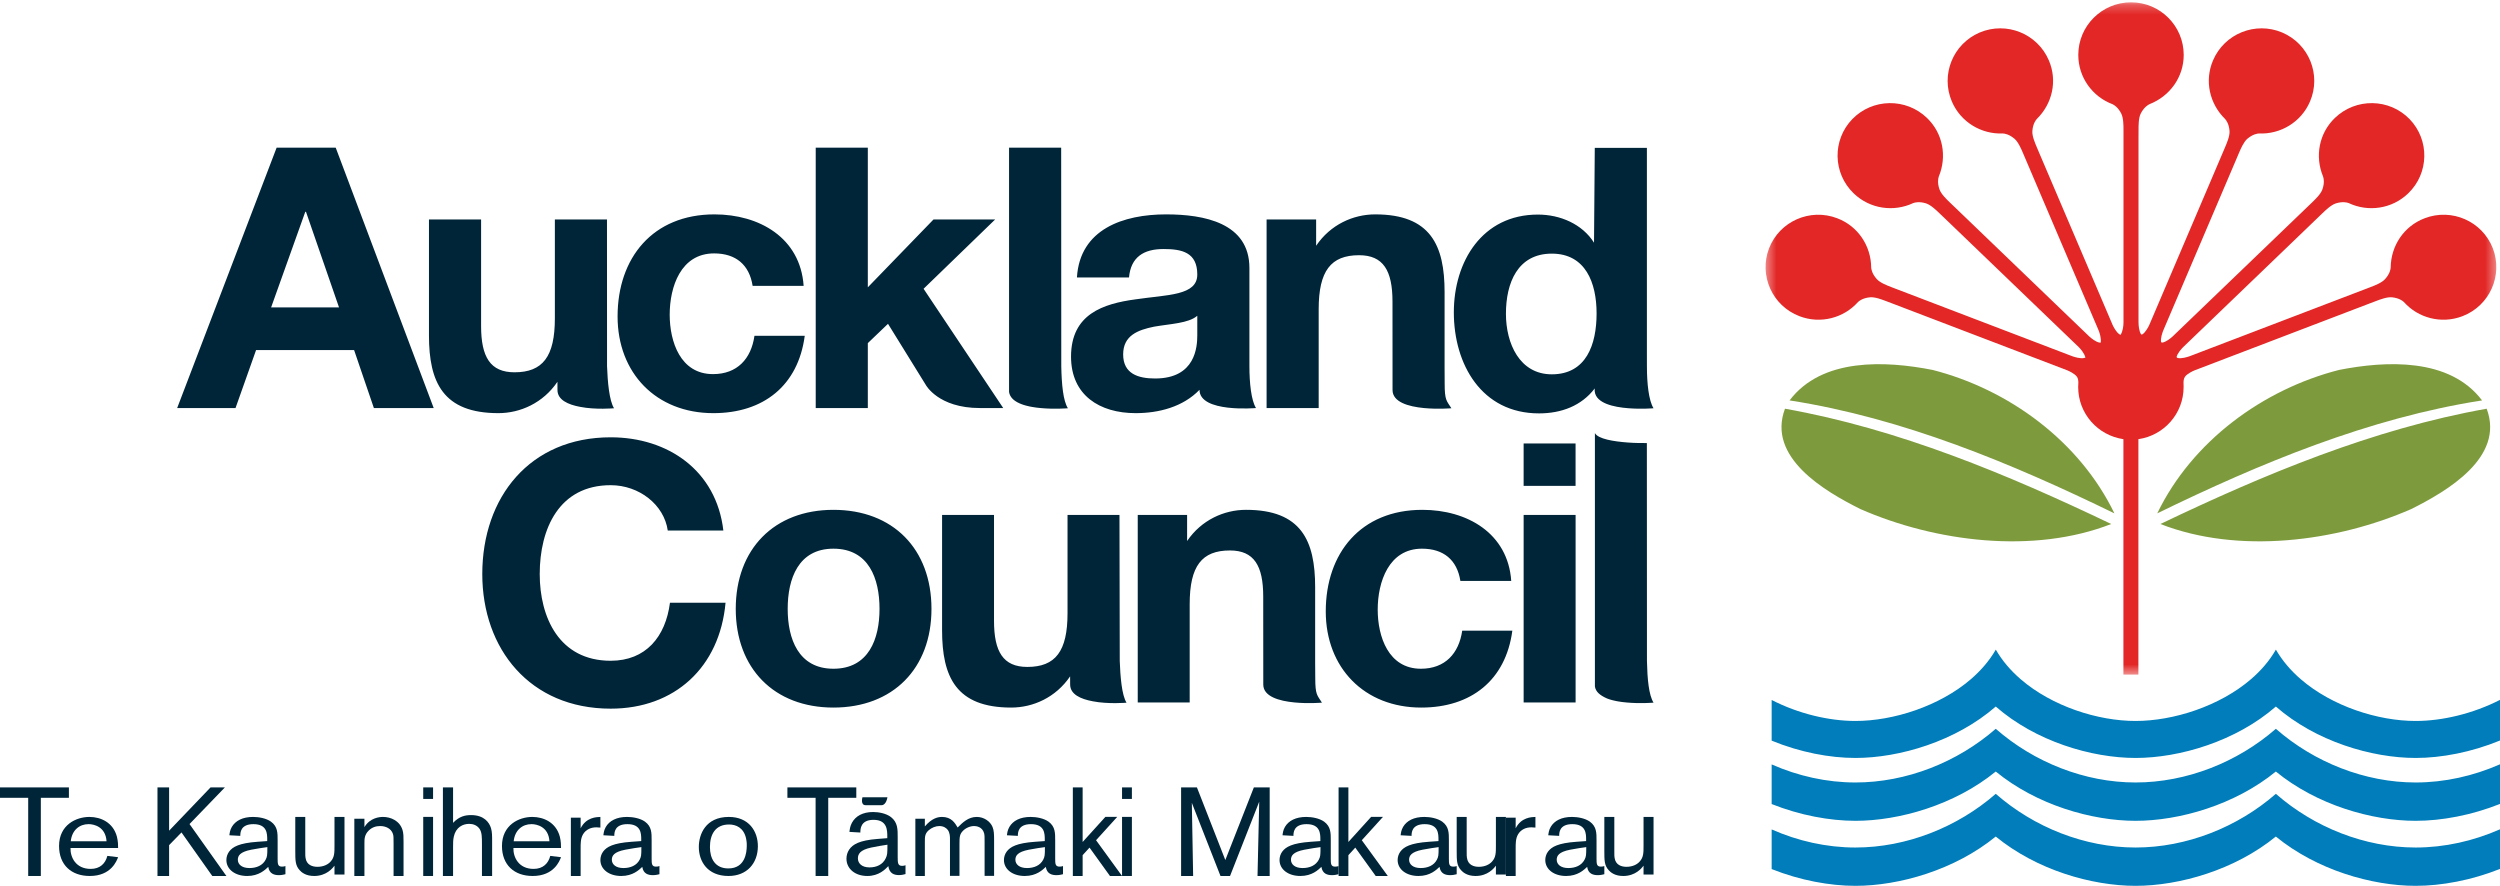 <?xml version="1.0" encoding="UTF-8"?>
<svg width="254px" height="90px" viewBox="0 0 254 90" version="1.1" xmlns="http://www.w3.org/2000/svg" xmlns:xlink="http://www.w3.org/1999/xlink">
    <!-- Generator: Sketch 46.2 (44496) - http://www.bohemiancoding.com/sketch -->
    <title>Page 1</title>
    <desc>Created with Sketch.</desc>
    <defs>
        <polygon id="path-1" points="74.627 68.542 74.627 0.234 0.381 0.234 0.381 68.542"></polygon>
        <polygon id="path-3" points="0 90 254 90 254 1 0 1"></polygon>
    </defs>
    <g id="1.0-Retention-and-Detention-" stroke="none" stroke-width="1" fill="none" fill-rule="evenodd">
        <g id="D-1.0-Retention-&amp;-Detention-Calculator" transform="translate(-1018, -29)">
            <g id="Page-1" transform="translate(1018, 29)">
                <g id="Group-3" transform="translate(179, 0)">
                    <mask id="mask-2" fill="white">
                        <use xlink:href="#path-1"></use>
                    </mask>
                    <g id="Clip-2"></g>
                    <path d="M36.739,68.542 L36.739,44.619 C34.139,44.244 32.143,42.019 32.143,39.328 C32.147,39.072 32.161,38.884 32.161,38.884 C32.161,38.673 32.132,38.433 32.012,38.271 C31.777,37.96 31.254,37.714 31.014,37.616 L13.342,30.864 L12.621,30.591 C12.167,30.416 11.471,30.154 10.976,30.207 C10.286,30.277 9.92,30.547 9.778,30.68 C8.337,32.303 5.98,32.949 3.83,32.127 C1.064,31.072 -0.321,27.985 0.735,25.232 C1.803,22.483 4.9,21.117 7.666,22.176 C9.783,22.983 11.091,24.981 11.113,27.182 C11.123,27.354 11.197,27.821 11.687,28.362 C12.025,28.737 12.736,29.007 13.189,29.181 L13.887,29.448 L31.35,36.119 L31.561,36.199 C31.803,36.285 32.36,36.451 32.74,36.376 C32.788,36.366 32.836,36.352 32.88,36.331 C32.773,35.888 32.389,35.456 32.208,35.274 L18.592,22.186 L18.035,21.654 C17.684,21.317 17.147,20.804 16.671,20.659 C16.008,20.458 15.565,20.563 15.384,20.631 C13.417,21.563 10.995,21.243 9.337,19.648 C7.206,17.601 7.145,14.224 9.197,12.099 C11.258,9.983 14.648,9.933 16.779,11.981 C18.41,13.548 18.826,15.893 17.984,17.928 C17.926,18.092 17.812,18.551 18.05,19.239 C18.216,19.715 18.76,20.24 19.111,20.577 L19.651,21.094 L33.104,34.025 L33.267,34.182 C33.455,34.355 33.903,34.723 34.284,34.804 C34.331,34.813 34.38,34.816 34.429,34.814 C34.506,34.366 34.32,33.82 34.226,33.582 L26.829,16.238 L26.528,15.533 C26.338,15.087 26.042,14.406 25.66,14.087 C25.129,13.643 24.68,13.567 24.486,13.56 C22.312,13.654 20.208,12.418 19.306,10.306 C18.152,7.591 19.42,4.458 22.141,3.301 C24.871,2.154 28.008,3.425 29.166,6.14 C30.053,8.217 29.517,10.54 27.943,12.085 C27.826,12.212 27.539,12.588 27.488,13.315 C27.451,13.817 27.752,14.514 27.94,14.961 L28.231,15.647 L35.542,32.781 L35.628,32.988 C35.736,33.222 36.001,33.736 36.321,33.956 C36.361,33.983 36.403,34.005 36.449,34.023 C36.696,33.641 36.741,33.064 36.747,32.808 L36.747,13.968 L36.747,13.201 C36.747,12.714 36.743,11.975 36.517,11.533 C36.204,10.918 35.819,10.675 35.643,10.591 C33.603,9.831 32.154,7.876 32.154,5.581 C32.154,2.632 34.55,0.24 37.514,0.234 C40.473,0.24 42.865,2.632 42.865,5.581 C42.865,7.838 41.459,9.766 39.405,10.577 C39.244,10.648 38.836,10.885 38.501,11.533 C38.272,11.982 38.275,12.739 38.275,13.224 L38.272,13.968 L38.272,32.582 L38.275,32.808 C38.279,33.064 38.322,33.641 38.531,33.97 C38.608,34.003 38.65,33.981 38.688,33.956 C39.007,33.736 39.273,33.222 39.379,32.988 L39.468,32.781 L46.775,15.647 L47.067,14.961 C47.258,14.514 47.555,13.817 47.521,13.315 C47.469,12.588 47.184,12.212 47.065,12.085 C45.493,10.54 44.955,8.217 45.842,6.14 C46.999,3.425 50.137,2.154 52.864,3.301 C55.591,4.458 56.859,7.591 55.7,10.306 C54.801,12.418 52.695,13.654 50.522,13.56 C50.328,13.567 49.879,13.643 49.344,14.087 C48.964,14.406 48.672,15.087 48.481,15.533 L48.182,16.238 L40.784,33.582 C40.689,33.82 40.501,34.366 40.564,34.75 C40.628,34.816 40.678,34.813 40.723,34.804 C41.108,34.723 41.552,34.355 41.741,34.182 L41.905,34.025 L55.359,21.094 L55.897,20.577 C56.245,20.24 56.794,19.715 56.957,19.239 C57.199,18.551 57.082,18.092 57.022,17.928 C56.181,15.893 56.599,13.548 58.229,11.981 C60.36,9.933 63.749,9.983 65.812,12.099 C67.863,14.224 67.802,17.601 65.672,19.648 C64.012,21.243 61.592,21.563 59.626,20.631 C59.443,20.563 58.999,20.458 58.337,20.659 C57.86,20.804 57.323,21.317 56.97,21.654 L56.418,22.186 L42.802,35.274 C42.617,35.456 42.236,35.888 42.14,36.263 C42.173,36.352 42.221,36.366 42.266,36.376 C42.652,36.451 43.204,36.285 43.449,36.199 L43.659,36.119 L61.119,29.448 L61.818,29.181 C62.273,29.007 62.984,28.737 63.32,28.362 C63.809,27.821 63.886,27.354 63.893,27.182 C63.919,24.981 65.224,22.983 67.342,22.176 C70.107,21.117 73.206,22.483 74.273,25.232 C75.328,27.985 73.944,31.072 71.181,32.127 C69.028,32.949 66.672,32.303 65.23,30.68 C65.087,30.547 64.721,30.277 64.032,30.207 C63.536,30.154 62.842,30.416 62.386,30.591 L61.666,30.864 L43.996,37.616 C43.755,37.714 43.23,37.96 42.998,38.271 C42.854,38.461 42.837,38.763 42.848,38.993 C42.862,39.178 42.854,39.219 42.854,39.219 L42.854,39.328 C42.854,42.019 40.859,44.244 38.261,44.619 L38.261,68.542 L36.739,68.542 Z" id="Fill-1" fill="#E22726" mask="url(#mask-2)"></path>
                </g>
                <path d="M219.177,52.157 C222.709,44.843 229.9,39.567 237.644,37.586 C242.411,36.647 248.886,36.321 252.177,40.682 C240.692,42.465 229.571,47.09 219.177,52.157 M214.5,53.239 C206.593,56.332 196.625,55.05 189.019,51.723 C185.376,49.902 179.494,46.468 181.355,41.525 C192.868,43.567 203.995,48.212 214.5,53.239 M214.823,52.157 C204.427,47.09 193.307,42.465 181.822,40.682 C185.114,36.321 191.588,36.647 196.357,37.586 C204.101,39.567 211.292,44.843 214.823,52.157 M219.499,53.239 C230.003,48.212 241.131,43.567 252.645,41.525 C254.506,46.468 248.623,49.902 244.977,51.723 C237.374,55.05 227.407,56.332 219.499,53.239" id="Fill-4" fill="#7D9B3C"></path>
                <path d="M228.707,69 C229.726,68.122 230.59,67.122 231.231,66 C231.877,67.125 232.74,68.128 233.753,69.004 C236.942,71.76 241.597,73.25 245.433,73.25 C248.141,73.25 251.269,72.507 254,71.106 L254,75.235 C251.103,76.428 248.049,77.008 245.433,77.008 C240.965,77.008 235.266,75.321 231.228,71.784 C227.172,75.322 221.438,77.008 216.972,77.008 C212.505,77.008 206.807,75.321 202.769,71.784 C198.712,75.322 192.976,77.008 188.512,77.008 C185.902,77.008 182.874,76.432 180,75.249 L180,71.117 C182.714,72.513 185.818,73.25 188.512,73.25 C192.354,73.25 197.045,71.756 200.248,69 C201.263,68.122 202.128,67.122 202.774,66 C203.417,67.125 204.281,68.128 205.294,69.004 C208.482,71.76 213.138,73.25 216.972,73.25 C220.814,73.25 225.506,71.756 228.707,69 L228.707,69 Z M254,88.283 C251.092,89.439 248.053,90 245.433,90 C240.988,90 235.374,88.392 231.226,84.992 C227.061,88.392 221.414,90 216.972,90 C212.529,90 206.915,88.392 202.769,84.992 C198.6,88.392 192.953,90 188.512,90 C185.901,90 182.886,89.446 180,88.297 L180,84.27 C182.68,85.454 185.595,86.108 188.512,86.108 C193.694,86.108 198.879,84.046 202.769,80.653 C206.649,84.05 211.799,86.108 216.972,86.108 C222.152,86.108 227.339,84.046 231.228,80.653 C235.108,84.05 240.258,86.108 245.433,86.108 C248.364,86.108 251.302,85.447 254,84.256 L254,88.283 Z M254,81.678 C251.092,82.836 248.053,83.395 245.433,83.395 C240.988,83.395 235.374,81.786 231.226,78.387 C227.061,81.788 221.414,83.395 216.972,83.395 C212.529,83.395 206.915,81.786 202.769,78.387 C198.6,81.788 192.953,83.395 188.512,83.395 C185.901,83.395 182.886,82.838 180,81.691 L180,77.665 C182.68,78.846 185.595,79.5 188.512,79.5 C193.694,79.5 198.879,77.44 202.769,74.046 C206.649,77.444 211.799,79.5 216.972,79.5 C222.152,79.5 227.339,77.44 231.228,74.046 C235.108,77.444 240.258,79.5 245.433,79.5 C248.364,79.5 251.302,78.841 254,77.652 L254,81.678 Z" id="Fill-6" fill="#007DBA"></path>
                <path d="M73.493,53.903 L67.844,53.903 C67.473,51.285 64.945,49.295 62.045,49.295 C56.805,49.295 54.836,53.717 54.836,58.325 C54.836,62.712 56.805,67.133 62.045,67.133 C65.615,67.133 67.622,64.701 68.068,61.237 L73.716,61.237 C73.122,67.797 68.55,72 62.045,72 C53.831,72 49,65.916 49,58.325 C49,50.509 53.831,44.43 62.045,44.43 C67.882,44.43 72.789,47.819 73.493,53.903 L73.493,53.903 Z M74.752,61.863 C74.752,55.782 78.655,51.799 84.676,51.799 C90.734,51.799 94.638,55.782 94.638,61.863 C94.638,67.908 90.734,71.889 84.676,71.889 C78.655,71.889 74.752,67.908 74.752,61.863 L74.752,61.863 Z M80.029,61.863 C80.029,64.886 81.108,67.944 84.676,67.944 C88.281,67.944 89.359,64.886 89.359,61.863 C89.359,58.803 88.281,55.746 84.676,55.746 C81.108,55.746 80.029,58.803 80.029,61.863 L80.029,61.863 Z M153.542,59.025 L148.375,59.025 C148.039,56.886 146.665,55.746 144.474,55.746 C141.09,55.746 139.975,59.135 139.975,61.94 C139.975,64.665 141.054,67.944 144.362,67.944 C146.816,67.944 148.226,66.396 148.561,64.074 L153.654,64.074 C152.984,69.123 149.454,71.889 144.398,71.889 C138.602,71.889 134.697,67.834 134.697,62.12 C134.697,56.187 138.263,51.799 144.511,51.799 C149.044,51.799 153.207,54.159 153.542,59.025 L153.542,59.025 Z M154.801,71.373 L160.081,71.373 L160.081,52.319 L154.801,52.319 L154.801,71.373 Z M154.8,49.367 L160.078,49.367 L160.078,45.056 L154.8,45.056 L154.8,49.367 Z M162.042,69.747 L162.042,44 C162.363,44.608 163.983,44.854 165.369,44.958 C166.128,45.019 166.838,45.014 167.321,45.014 L167.33,67.153 C167.369,68.995 167.519,70.618 168,71.389 C168,71.389 166.638,71.509 165.217,71.369 C164.943,71.346 164.681,71.31 164.423,71.266 L164.246,71.234 L164.099,71.203 L163.872,71.151 L163.72,71.112 L163.478,71.039 L163.27,70.963 C162.526,70.634 162.123,70.269 162.042,69.747 L162.042,69.747 Z M115.594,71.369 L115.594,52.314 L120.61,52.314 L120.61,54.967 C122.062,52.83 124.365,51.798 126.594,51.798 C132.209,51.798 133.619,54.93 133.619,59.649 L133.619,67.292 L133.63,68.887 C133.63,70.618 133.827,70.618 134.31,71.389 C134.31,71.389 132.946,71.509 131.519,71.369 C129.969,71.22 128.349,70.772 128.349,69.549 L128.343,60.607 C128.343,57.476 127.413,55.927 124.961,55.927 C122.096,55.927 120.872,57.51 120.872,61.382 L120.872,71.369 L115.594,71.369 Z M113.739,52.319 L113.767,67.157 C113.823,68.72 113.97,70.619 114.454,71.394 C114.454,71.394 112.601,71.56 111.03,71.252 C109.795,71.026 108.727,70.545 108.727,69.551 L108.724,68.717 C107.273,70.857 104.97,71.889 102.738,71.889 C97.126,71.889 95.715,68.756 95.715,64.037 L95.715,52.319 L100.992,52.319 L100.992,63.08 C100.992,66.21 101.919,67.76 104.375,67.76 C107.237,67.76 108.461,66.174 108.461,62.303 L108.461,52.319 L113.739,52.319 Z" id="Fill-8" fill="#002538"></path>
                <path d="M18,41.457 L28.106,15 L34.108,15 L44.064,41.457 L37.986,41.457 L35.975,35.564 L26.018,35.564 L23.929,41.457 L18,41.457 Z M31.015,21.522 L27.546,31.23 L34.444,31.23 L31.089,21.522 L31.015,21.522 Z M81.65,29.042 L76.467,29.042 C76.132,26.894 74.752,25.746 72.552,25.746 C69.159,25.746 68.041,29.153 68.041,31.97 C68.041,34.714 69.123,38.01 72.442,38.01 C74.901,38.01 76.319,36.456 76.652,34.12 L81.762,34.12 C81.09,39.196 77.547,41.976 72.477,41.976 C66.662,41.976 62.746,37.9 62.746,32.155 C62.746,26.19 66.325,21.781 72.589,21.781 C77.138,21.781 81.314,24.151 81.65,29.042 L81.65,29.042 Z M82.877,41.457 L82.877,15 L88.17,15 L88.17,29.192 L94.844,22.299 L101.107,22.299 L93.835,29.34 L101.928,41.457 L99.554,41.457 C95.323,41.457 94.062,39.108 94.062,39.108 L90.221,32.899 L88.17,34.861 L88.17,41.457 L82.877,41.457 Z M121.644,34.045 L121.644,32.082 C120.749,32.859 118.884,32.899 117.246,33.192 C115.604,33.528 114.113,34.084 114.113,36.01 C114.113,37.976 115.64,38.455 117.357,38.455 C121.494,38.455 121.644,35.197 121.644,34.045 L121.644,34.045 Z M114.707,28.191 L109.416,28.191 C109.713,23.264 114.148,21.781 118.474,21.781 C122.315,21.781 126.94,22.634 126.94,27.226 L126.94,37.197 C126.94,38.938 127.127,40.681 127.61,41.457 C127.61,41.457 121.87,41.962 121.87,39.604 C120.19,41.347 117.73,41.976 115.38,41.976 C111.727,41.976 108.817,40.16 108.817,36.233 C108.817,31.896 112.099,30.858 115.38,30.412 C118.623,29.934 121.644,30.044 121.644,27.893 C121.644,25.634 120.077,25.301 118.213,25.301 C116.198,25.301 114.894,26.116 114.707,28.191 L114.707,28.191 Z M165.469,41.479 C163.912,41.363 162.186,40.965 162.029,39.803 C162.023,39.748 162.016,39.689 162.016,39.628 L162.029,39.461 C160.675,41.232 158.644,42 156.36,42 C150.543,42 147.709,37.033 147.709,31.735 C147.709,26.584 150.581,21.801 156.248,21.801 C158.523,21.801 160.76,22.767 161.952,24.657 L162.029,15.022 L167.324,15.022 L167.324,36.193 L167.327,37.219 C167.327,38.961 167.512,40.703 168,41.479 C168,41.479 166.793,41.582 165.469,41.479 L165.469,41.479 Z M162.213,31.845 C162.213,28.733 161.095,25.769 157.664,25.769 C154.199,25.769 153.003,28.733 153.003,31.881 C153.003,34.884 154.383,38.031 157.664,38.031 C161.17,38.031 162.213,34.996 162.213,31.845 L162.213,31.845 Z M105.708,41.457 C105.43,41.433 105.167,41.399 104.912,41.353 L104.732,41.321 L104.586,41.292 L104.354,41.236 L104.204,41.198 L103.963,41.127 L103.75,41.048 L103.568,40.973 C103.004,40.719 102.599,40.35 102.52,39.825 L102.52,15 L107.815,15 L107.826,37.219 C107.864,39.069 108.013,40.703 108.498,41.479 C108.498,41.479 107.131,41.596 105.708,41.457 L105.708,41.457 Z M61.669,22.299 L61.676,37.219 C61.734,38.791 61.899,40.703 62.386,41.479 C62.386,41.479 60.524,41.649 58.947,41.338 C57.709,41.11 56.639,40.625 56.639,39.628 L56.635,38.791 C55.18,40.939 52.868,41.976 50.632,41.976 C45.001,41.976 43.583,38.829 43.583,34.084 L43.583,22.299 L48.879,22.299 L48.879,33.119 C48.879,36.269 49.811,37.825 52.273,37.825 C55.143,37.825 56.374,36.233 56.374,32.342 L56.374,22.299 L61.669,22.299 Z M128.686,41.457 L128.686,22.299 L133.719,22.299 L133.719,24.969 C135.173,22.817 137.485,21.781 139.722,21.781 C145.353,21.781 146.77,24.928 146.77,29.672 L146.77,37.357 L146.778,38.961 C146.778,40.703 146.976,40.703 147.463,41.479 C147.463,41.479 146.09,41.596 144.661,41.457 C143.107,41.307 141.482,40.856 141.482,39.628 L141.477,30.638 C141.477,27.488 140.543,25.93 138.082,25.93 C135.213,25.93 133.978,27.525 133.978,31.414 L133.978,41.457 L128.686,41.457 Z" id="Fill-10" fill="#002538"></path>
                <polygon id="Fill-12" fill="#002538" points="4.149 81.057 4.149 89 2.865 89 2.865 81.057 0 81.057 0 80 7 80 7 81.057"></polygon>
                <path d="M10.825,85.472 C10.73,83.984 9.527,83.732 9,83.732 C8.081,83.732 7.311,84.332 7.189,85.472 L10.825,85.472 Z M12,87.092 C11.85,87.476 11.284,89 9.122,89 C7.23,89 6,87.86 6,85.952 C6,83.815 7.73,83 9.081,83 C10.256,83 11.5,83.576 11.878,85.004 C12,85.484 12,85.916 12,86.156 L7.163,86.156 C7.136,87.104 7.702,88.28 9.216,88.28 C10.175,88.28 10.716,87.716 10.906,86.959 L12,87.092 Z" id="Fill-14" fill="#002538"></path>
                <polygon id="Fill-16" fill="#002538" points="18.438 84.576 17.181 85.864 17.181 89 16 89 16 80 17.181 80 17.181 84.398 21.392 80 22.849 80 19.255 83.723 23 89 21.567 89"></polygon>
                <path d="M25.524,86.331 C24.362,86.559 24.164,86.956 24.164,87.353 C24.164,87.81 24.56,88.194 25.34,88.194 C26.066,88.194 26.687,87.93 26.991,87.341 C27.149,87.028 27.163,86.896 27.163,86.067 C26.753,86.126 26.198,86.198 25.524,86.331 L25.524,86.331 Z M27.149,85.454 L27.149,85.309 C27.149,84.719 27.149,83.733 25.749,83.733 C24.415,83.733 24.415,84.624 24.415,84.924 L23.304,84.864 C23.331,84.66 23.357,84.347 23.556,84.01 C23.926,83.385 24.652,83 25.71,83 C26.291,83 27.044,83.132 27.532,83.481 C28.22,83.986 28.207,84.636 28.207,85.393 L28.207,87.232 C28.207,87.773 28.22,88.05 28.656,88.05 C28.788,88.05 28.907,88.026 29,87.991 L29,88.82 C28.828,88.856 28.643,88.916 28.339,88.916 C27.851,88.916 27.361,88.772 27.255,88.074 C26.938,88.375 26.304,89 25.115,89 C23.899,89 23,88.339 23,87.377 C23,87.077 23.093,86.776 23.278,86.523 C23.635,86.043 24.296,85.657 26.159,85.525 L27.149,85.454 Z" id="Fill-18" fill="#002538"></path>
                <path d="M30,83 L31.015,83 L31.015,86.341 C31.015,86.95 31.015,87 31.041,87.149 C31.144,87.907 31.774,88.068 32.25,88.068 C32.88,88.068 33.355,87.82 33.612,87.509 C33.984,87.087 33.984,86.627 33.984,85.932 L33.984,83 L35,83 L35,88.851 L33.984,88.851 L33.984,87.957 C33.792,88.205 33.175,89 31.916,89 C31.067,89 30.631,88.627 30.437,88.404 C30,87.919 30,87.41 30,86.428 L30,83 Z" id="Fill-20" fill="#002538"></path>
                <path d="M37.026,83.186 L37.026,84.037 C37.59,83.087 38.551,83 38.91,83 C39.679,83 40.603,83.371 40.898,84.334 C41,84.68 41,85.037 41,85.531 L41,89 L39.987,89 L39.987,85.692 C39.987,85.099 39.987,84.926 39.923,84.729 C39.743,84.173 39.18,83.926 38.628,83.926 C38.18,83.926 37.795,84.062 37.474,84.371 C37.026,84.802 37.026,85.247 37.026,85.679 L37.026,89 L36,89 L36,83.186 L37.026,83.186 Z" id="Fill-22" fill="#002538"></path>
                <mask id="mask-4" fill="white">
                    <use xlink:href="#path-3"></use>
                </mask>
                <g id="Clip-25"></g>
                <path d="M43,89 L44,89 L44,82.996 L43,82.996 L43,89 Z M43,81.172 L44,81.172 L44,80 L43,80 L43,81.172 Z" id="Fill-24" fill="#002538" mask="url(#mask-4)"></path>
                <path d="M45,80 L46.032,80 L46.032,83.602 C46.671,82.928 47.283,82.813 47.857,82.813 C49.183,82.813 49.706,83.552 49.885,84.137 C50,84.519 50,84.914 50,85.512 L50,89 L48.966,89 L48.966,85.83 C48.966,85.041 48.966,84.583 48.724,84.213 C48.469,83.845 48.061,83.704 47.666,83.704 C47.015,83.704 46.313,84.061 46.11,84.99 C46.032,85.321 46.032,85.639 46.032,86.085 L46.032,89 L45,89 L45,80 Z" id="Fill-26" fill="#002538" mask="url(#mask-4)"></path>
                <path d="M55.824,85.472 C55.729,83.984 54.527,83.732 54,83.732 C53.081,83.732 52.311,84.332 52.19,85.472 L55.824,85.472 Z M57,87.092 C56.851,87.476 56.283,89 54.121,89 C52.23,89 51,87.86 51,85.952 C51,83.815 52.729,83 54.081,83 C55.256,83 56.499,83.576 56.878,85.004 C57,85.484 57,85.916 57,86.156 L52.163,86.156 C52.135,87.104 52.702,88.28 54.216,88.28 C55.175,88.28 55.716,87.716 55.905,86.959 L57,87.092 Z" id="Fill-27" fill="#002538" mask="url(#mask-4)"></path>
                <path d="M58.992,83.076 L58.992,84.157 C59.55,83.038 60.603,83.012 61,83 L61,84.082 C60.876,84.069 60.752,84.057 60.591,84.057 C60.021,84.057 59.525,84.283 59.24,84.761 C58.979,85.202 58.992,85.718 58.992,86.258 L58.992,89 L58,89 L58,83.076 L58.992,83.076 Z" id="Fill-28" fill="#002538" mask="url(#mask-4)"></path>
                <path d="M63.524,86.331 C62.361,86.559 62.163,86.956 62.163,87.353 C62.163,87.81 62.559,88.194 63.339,88.194 C64.066,88.194 64.686,87.93 64.99,87.341 C65.149,87.028 65.163,86.896 65.163,86.067 C64.753,86.126 64.198,86.198 63.524,86.331 L63.524,86.331 Z M65.149,85.454 L65.149,85.309 C65.149,84.719 65.149,83.733 63.748,83.733 C62.414,83.733 62.414,84.624 62.414,84.924 L61.303,84.864 C61.33,84.66 61.356,84.347 61.554,84.01 C61.925,83.385 62.651,83 63.709,83 C64.291,83 65.044,83.132 65.532,83.481 C66.22,83.986 66.206,84.636 66.206,85.393 L66.206,87.232 C66.206,87.773 66.22,88.05 66.656,88.05 C66.789,88.05 66.907,88.026 67,87.991 L67,88.82 C66.828,88.856 66.643,88.916 66.339,88.916 C65.85,88.916 65.361,88.772 65.255,88.074 C64.938,88.375 64.304,89 63.114,89 C61.898,89 61,88.339 61,87.377 C61,87.077 61.092,86.776 61.277,86.523 C61.634,86.043 62.295,85.657 64.159,85.525 L65.149,85.454 Z" id="Fill-29" fill="#002538" mask="url(#mask-4)"></path>
                <path d="M75.805,85.208 C75.571,84.092 74.779,83.768 74.077,83.768 C72.687,83.768 72.13,84.764 72.13,86.06 C72.13,87.248 72.663,88.232 74,88.232 C75.727,88.232 75.857,86.576 75.87,86.001 C75.883,85.639 75.844,85.376 75.805,85.208 M74.012,89 C71.895,89 71,87.536 71,86.048 C71,84.788 71.674,83 74.051,83 C76.078,83 77.013,84.452 77,86.001 C76.987,87.716 75.883,89 74.012,89" id="Fill-30" fill="#002538" mask="url(#mask-4)"></path>
                <polygon id="Fill-31" fill="#002538" mask="url(#mask-4)" points="84.149 81.057 84.149 89 82.865 89 82.865 81.057 80 81.057 80 80 87 80 87 81.057"></polygon>
                <path d="M90.163,81 C90.163,81 90.052,81.808 89.564,81.808 L87.951,81.808 C87.388,81.808 87.627,81 87.627,81 L90.163,81 Z M88.524,86.109 C87.361,86.356 87.163,86.786 87.163,87.216 C87.163,87.711 87.56,88.128 88.339,88.128 C89.066,88.128 89.687,87.841 89.99,87.203 C90.149,86.864 90.163,86.721 90.163,85.822 C89.753,85.887 89.198,85.965 88.524,86.109 L88.524,86.109 Z M90.149,85.158 L90.149,85.001 C90.149,84.363 90.149,83.295 88.749,83.295 C87.413,83.295 87.413,84.26 87.413,84.585 L86.303,84.52 C86.33,84.298 86.357,83.96 86.555,83.595 C86.925,82.917 87.651,82.501 88.709,82.501 C89.291,82.501 90.043,82.644 90.532,83.021 C91.22,83.569 91.206,84.272 91.206,85.093 L91.206,87.086 C91.206,87.672 91.22,87.971 91.656,87.971 C91.788,87.971 91.907,87.946 92,87.907 L92,88.805 C91.828,88.844 91.643,88.91 91.338,88.91 C90.85,88.91 90.36,88.753 90.255,87.998 C89.938,88.324 89.304,89 88.115,89 C86.899,89 86,88.284 86,87.242 C86,86.916 86.092,86.591 86.277,86.318 C86.634,85.796 87.295,85.379 89.158,85.236 L90.149,85.158 Z" id="Fill-32" fill="#002538" mask="url(#mask-4)"></path>
                <path d="M93.965,83.186 L93.965,83.963 C94.672,83.136 95.278,83 95.711,83 C96.665,83 97.025,83.617 97.297,84.074 C97.805,83.568 98.375,83 99.242,83 C99.96,83 100.604,83.445 100.839,84.013 C100.988,84.371 101,84.766 101,85.346 L101,88.988 L100.035,88.988 L100.035,85.581 C100.035,85.049 100.035,84.852 99.985,84.655 C99.799,83.988 99.18,83.926 98.969,83.926 C98.56,83.926 98.114,84.124 97.829,84.42 C97.507,84.753 97.483,85.024 97.483,85.728 L97.483,88.988 L96.517,88.988 L96.517,85.247 C96.517,85.024 96.517,84.617 96.294,84.321 C96.158,84.136 95.873,83.926 95.44,83.926 C95.068,83.926 94.659,84.087 94.349,84.359 C93.965,84.704 93.965,85.024 93.965,85.544 L93.965,89 L93,89 L93,83.186 L93.965,83.186 Z" id="Fill-33" fill="#002538" mask="url(#mask-4)"></path>
                <path d="M104.524,86.331 C103.362,86.559 103.164,86.956 103.164,87.353 C103.164,87.81 103.56,88.194 104.34,88.194 C105.066,88.194 105.687,87.93 105.991,87.341 C106.149,87.028 106.163,86.896 106.163,86.067 C105.753,86.126 105.198,86.198 104.524,86.331 L104.524,86.331 Z M106.149,85.454 L106.149,85.309 C106.149,84.719 106.149,83.733 104.749,83.733 C103.415,83.733 103.415,84.624 103.415,84.924 L102.304,84.864 C102.331,84.66 102.357,84.347 102.556,84.01 C102.926,83.385 103.652,83 104.71,83 C105.291,83 106.044,83.132 106.533,83.481 C107.22,83.986 107.207,84.636 107.207,85.393 L107.207,87.232 C107.207,87.773 107.22,88.05 107.656,88.05 C107.788,88.05 107.907,88.026 108,87.991 L108,88.82 C107.828,88.856 107.643,88.916 107.339,88.916 C106.851,88.916 106.361,88.772 106.255,88.074 C105.938,88.375 105.304,89 104.115,89 C102.899,89 102,88.339 102,87.377 C102,87.077 102.093,86.776 102.278,86.523 C102.635,86.043 103.296,85.657 105.159,85.525 L106.149,85.454 Z" id="Fill-34" fill="#002538" mask="url(#mask-4)"></path>
                <polygon id="Fill-35" fill="#002538" mask="url(#mask-4)" points="111.359 85.367 114 89 112.772 89 110.696 86.118 109.996 86.884 109.996 89 109 89 109 80 109.996 80 109.996 85.545 112.305 82.996 113.509 82.996"></polygon>
                <path d="M114,89 L115,89 L115,82.996 L114,82.996 L114,89 Z M114,81.172 L115,81.172 L115,80 L114,80 L114,81.172 Z" id="Fill-36" fill="#002538" mask="url(#mask-4)"></path>
                <polygon id="Fill-37" fill="#002538" mask="url(#mask-4)" points="129 80 129 89 127.764 89 127.937 81.452 124.972 89 124.002 89 121.09 81.568 121.223 89 120 89 120 80 121.608 80 124.493 87.381 127.392 80"></polygon>
                <path d="M132.524,86.331 C131.361,86.559 131.163,86.956 131.163,87.353 C131.163,87.81 131.559,88.194 132.339,88.194 C133.066,88.194 133.687,87.93 133.99,87.341 C134.149,87.028 134.163,86.896 134.163,86.067 C133.753,86.126 133.198,86.198 132.524,86.331 L132.524,86.331 Z M134.149,85.454 L134.149,85.309 C134.149,84.719 134.149,83.733 132.748,83.733 C131.414,83.733 131.414,84.624 131.414,84.924 L130.303,84.864 C130.33,84.66 130.356,84.347 130.554,84.01 C130.925,83.385 131.651,83 132.709,83 C133.291,83 134.044,83.132 134.532,83.481 C135.22,83.986 135.206,84.636 135.206,85.393 L135.206,87.232 C135.206,87.773 135.22,88.05 135.656,88.05 C135.789,88.05 135.908,88.026 136,87.991 L136,88.82 C135.828,88.856 135.643,88.916 135.339,88.916 C134.85,88.916 134.361,88.772 134.255,88.074 C133.938,88.375 133.304,89 132.114,89 C130.898,89 130,88.339 130,87.377 C130,87.077 130.092,86.776 130.277,86.523 C130.634,86.043 131.295,85.657 133.159,85.525 L134.149,85.454 Z" id="Fill-38" fill="#002538" mask="url(#mask-4)"></path>
                <polygon id="Fill-39" fill="#002538" mask="url(#mask-4)" points="138.359 85.367 141 89 139.772 89 137.696 86.118 136.996 86.884 136.996 89 136 89 136 80 136.996 80 136.996 85.545 139.305 82.996 140.509 82.996"></polygon>
                <path d="M144.524,86.331 C143.362,86.559 143.164,86.956 143.164,87.353 C143.164,87.81 143.56,88.194 144.34,88.194 C145.066,88.194 145.687,87.93 145.991,87.341 C146.149,87.028 146.163,86.896 146.163,86.067 C145.753,86.126 145.198,86.198 144.524,86.331 L144.524,86.331 Z M146.149,85.454 L146.149,85.309 C146.149,84.719 146.149,83.733 144.749,83.733 C143.415,83.733 143.415,84.624 143.415,84.924 L142.304,84.864 C142.331,84.66 142.357,84.347 142.556,84.01 C142.926,83.385 143.652,83 144.71,83 C145.291,83 146.044,83.132 146.533,83.481 C147.22,83.986 147.207,84.636 147.207,85.393 L147.207,87.232 C147.207,87.773 147.22,88.05 147.656,88.05 C147.788,88.05 147.907,88.026 148,87.991 L148,88.82 C147.828,88.856 147.643,88.916 147.339,88.916 C146.851,88.916 146.361,88.772 146.255,88.074 C145.938,88.375 145.304,89 144.115,89 C142.899,89 142,88.339 142,87.377 C142,87.077 142.093,86.776 142.278,86.523 C142.635,86.043 143.296,85.657 145.159,85.525 L146.149,85.454 Z" id="Fill-40" fill="#002538" mask="url(#mask-4)"></path>
                <path d="M153.992,83.076 L153.992,84.157 C154.55,83.038 155.603,83.012 156,83 L156,84.082 C155.876,84.069 155.752,84.057 155.591,84.057 C155.021,84.057 154.525,84.283 154.24,84.761 C153.979,85.202 153.992,85.718 153.992,86.258 L153.992,89 L153,89 L153,83.076 L153.992,83.076 Z" id="Fill-41" fill="#002538" mask="url(#mask-4)"></path>
                <path d="M159.524,86.331 C158.361,86.559 158.163,86.956 158.163,87.353 C158.163,87.81 158.56,88.194 159.339,88.194 C160.066,88.194 160.687,87.93 160.991,87.341 C161.149,87.028 161.163,86.896 161.163,86.067 C160.753,86.126 160.198,86.198 159.524,86.331 L159.524,86.331 Z M161.149,85.454 L161.149,85.309 C161.149,84.719 161.149,83.733 159.749,83.733 C158.413,83.733 158.413,84.624 158.413,84.924 L157.303,84.864 C157.33,84.66 157.357,84.347 157.555,84.01 C157.925,83.385 158.651,83 159.709,83 C160.291,83 161.044,83.132 161.533,83.481 C162.22,83.986 162.207,84.636 162.207,85.393 L162.207,87.232 C162.207,87.773 162.22,88.05 162.656,88.05 C162.788,88.05 162.907,88.026 163,87.991 L163,88.82 C162.828,88.856 162.643,88.916 162.338,88.916 C161.85,88.916 161.36,88.772 161.255,88.074 C160.938,88.375 160.303,89 159.114,89 C157.898,89 157,88.339 157,87.377 C157,87.077 157.092,86.776 157.277,86.523 C157.634,86.043 158.295,85.657 160.159,85.525 L161.149,85.454 Z" id="Fill-42" fill="#002538" mask="url(#mask-4)"></path>
                <path d="M163,83 L164.015,83 L164.015,86.341 C164.015,86.95 164.015,87 164.041,87.149 C164.144,87.907 164.774,88.068 165.25,88.068 C165.88,88.068 166.355,87.82 166.612,87.509 C166.984,87.087 166.984,86.627 166.984,85.932 L166.984,83 L168,83 L168,88.851 L166.984,88.851 L166.984,87.957 C166.792,88.205 166.175,89 164.916,89 C164.067,89 163.63,88.627 163.437,88.404 C163,87.919 163,87.41 163,86.428 L163,83 Z" id="Fill-43" fill="#002538" mask="url(#mask-4)"></path>
                <path d="M148,83 L149.015,83 L149.015,86.341 C149.015,86.95 149.015,87 149.041,87.149 C149.144,87.907 149.774,88.068 150.25,88.068 C150.88,88.068 151.355,87.82 151.612,87.509 C151.984,87.087 151.984,86.627 151.984,85.932 L151.984,83 L153,83 L153,88.851 L151.984,88.851 L151.984,87.957 C151.792,88.205 151.175,89 149.916,89 C149.067,89 148.631,88.627 148.437,88.404 C148,87.919 148,87.41 148,86.428 L148,83 Z" id="Fill-44" fill="#002538" mask="url(#mask-4)"></path>
            </g>
        </g>
    </g>
</svg>
